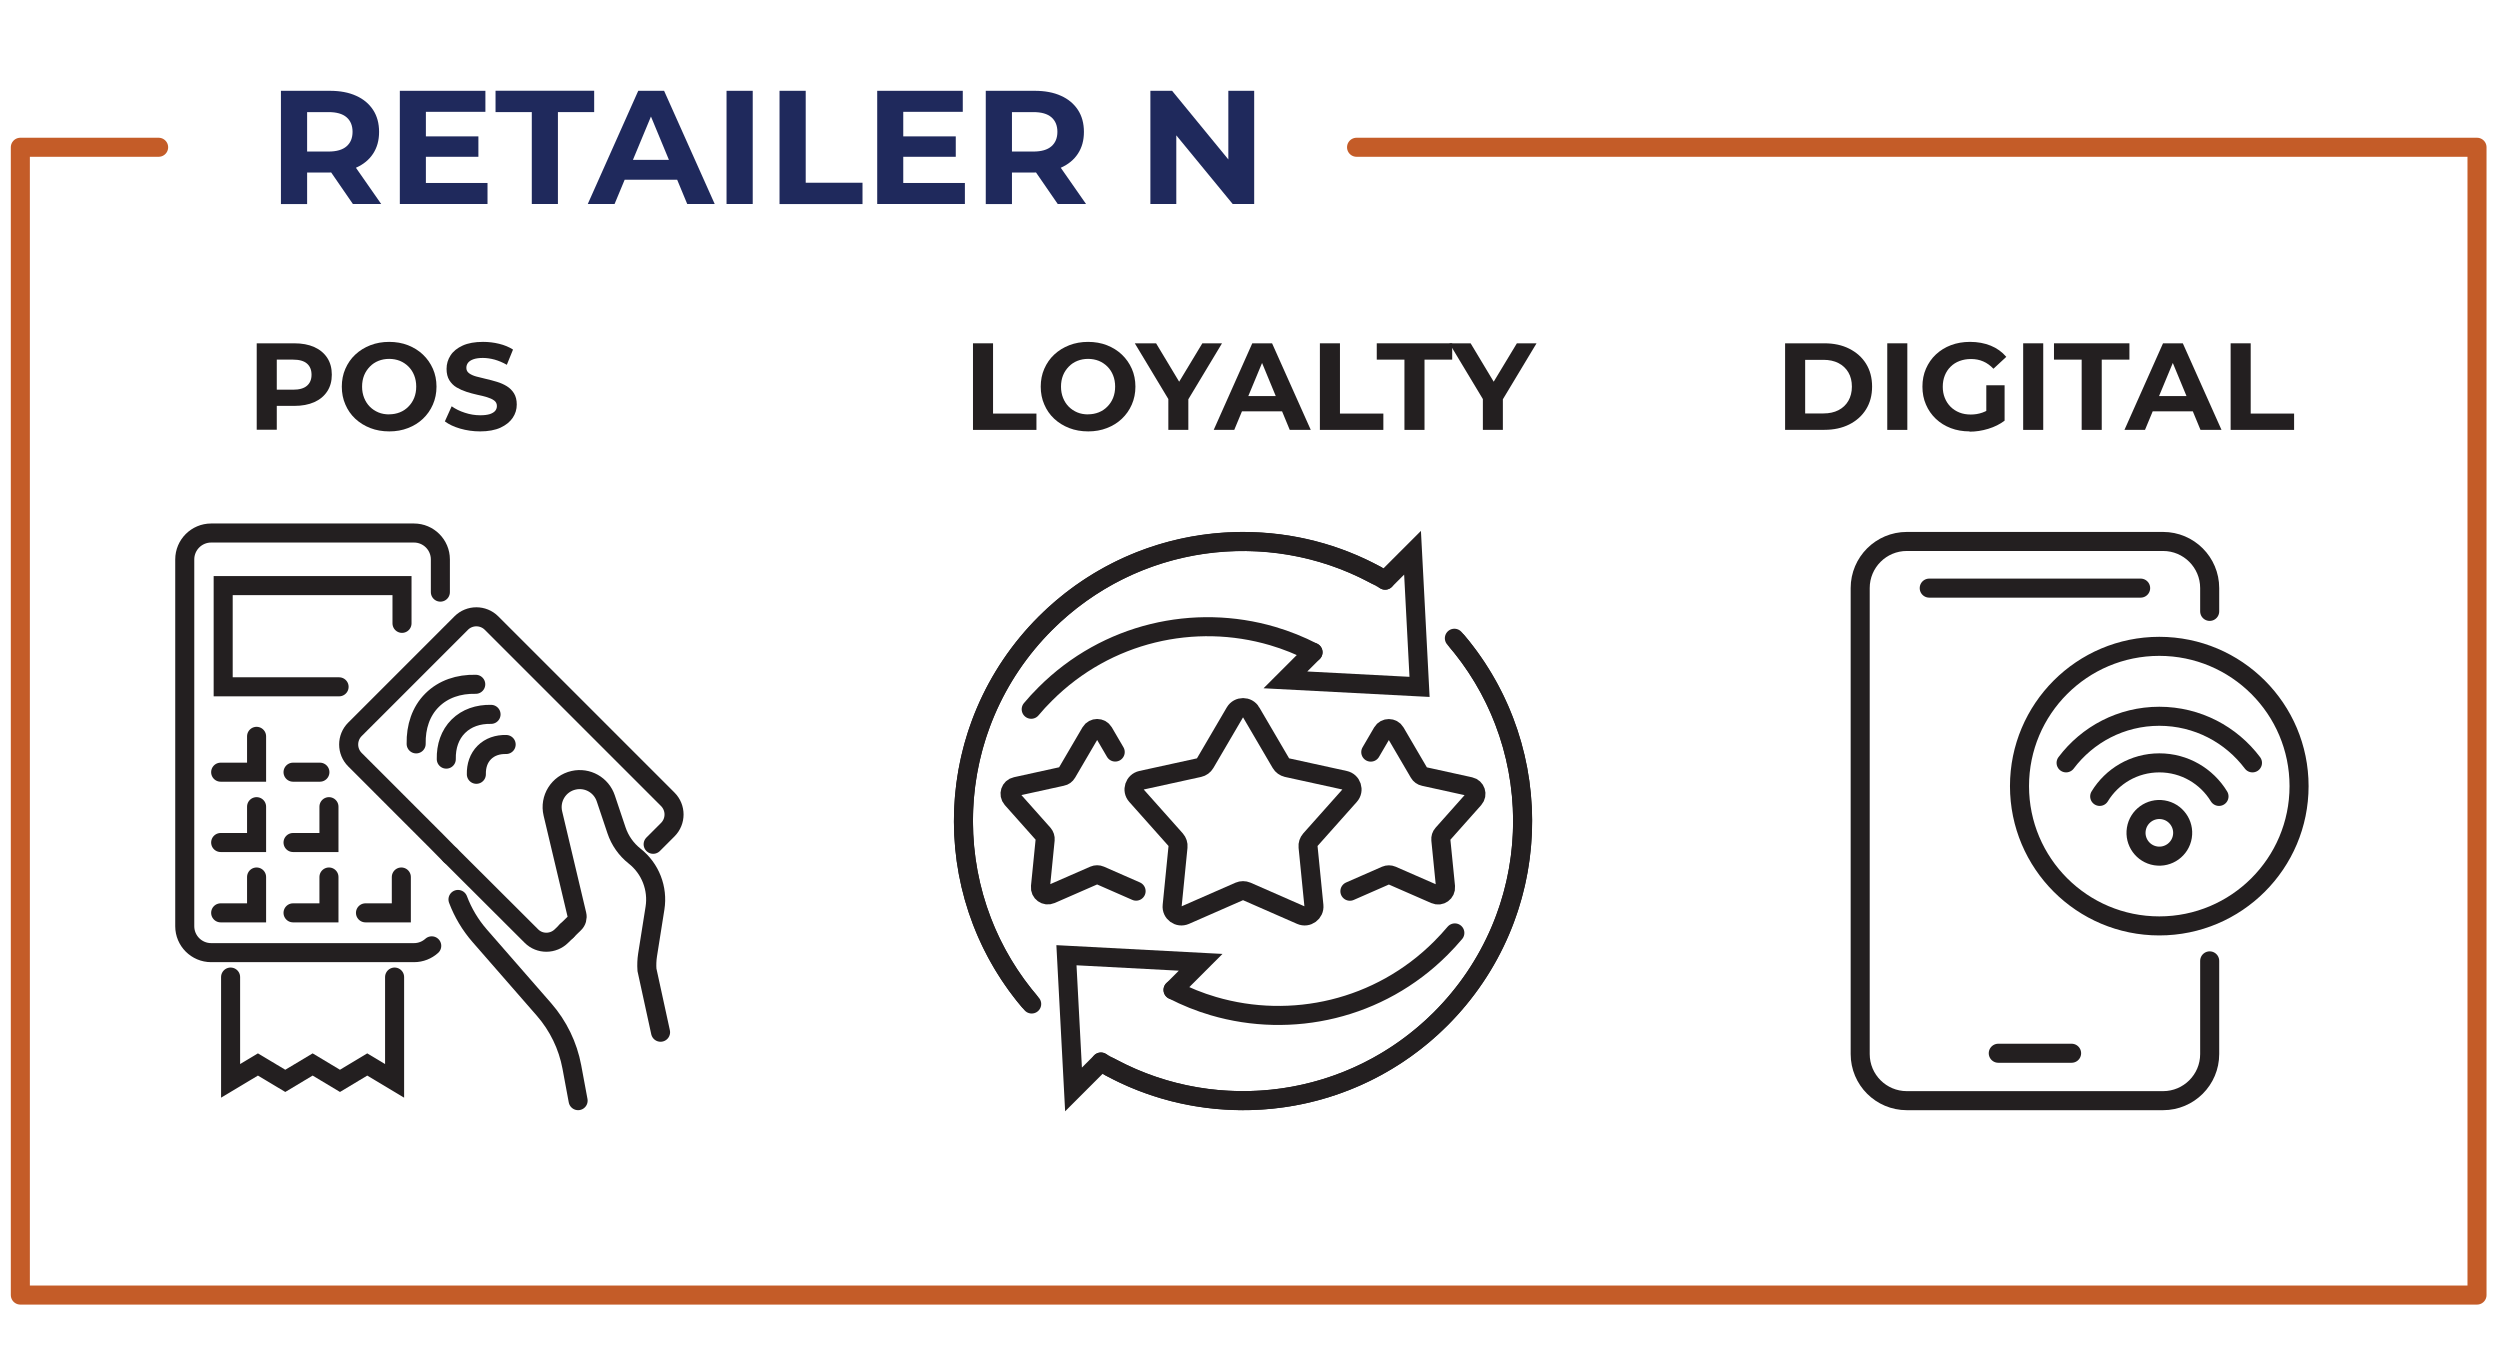 <?xml version="1.0" encoding="UTF-8"?>
<svg xmlns="http://www.w3.org/2000/svg" id="Layer_2" data-name="Layer 2" viewBox="0 0 367.53 198">
  <defs>
    <style>
      .cls-1 {
        fill: #1f295c;
      }

      .cls-1, .cls-2 {
        stroke-width: 0px;
      }

      .cls-3 {
        stroke: #231f20;
        stroke-miterlimit: 10;
      }

      .cls-3, .cls-4 {
        fill: none;
        stroke-linecap: round;
        stroke-width: 2.8px;
      }

      .cls-2 {
        fill: #231f20;
      }

      .cls-4 {
        fill-rule: evenodd;
        stroke: #c45c28;
        stroke-linejoin: round;
      }
    </style>
  </defs>
  <g>
    <polyline class="cls-4" points="199.43 21.65 364.15 21.65 364.15 190.39 2.99 190.39 2.99 21.65 23.32 21.65"></polyline>
    <g>
      <g>
        <g>
          <g>
            <path class="cls-3" d="m324.85,141.26v13.7c0,3.78-3.07,6.85-6.85,6.85h-37.68c-3.78,0-6.85-3.07-6.85-6.85v-68.51c0-3.78,3.07-6.85,6.85-6.85h37.68c3.78,0,6.85,3.07,6.85,6.85v3.43"></path>
            <line class="cls-3" x1="283.62" y1="86.46" x2="314.7" y2="86.46"></line>
            <line class="cls-3" x1="304.55" y1="154.84" x2="293.77" y2="154.84"></line>
          </g>
          <g>
            <g>
              <circle class="cls-3" cx="317.44" cy="122.42" r="3.43" transform="translate(145.75 416.16) rotate(-80.78)"></circle>
              <path class="cls-3" d="m308.68,117.08c1.8-2.96,5.05-4.93,8.77-4.93s6.97,1.97,8.77,4.93"></path>
              <path class="cls-3" d="m303.74,112.15c3.13-4.16,8.1-6.85,13.7-6.85s10.57,2.69,13.7,6.85"></path>
            </g>
            <circle class="cls-3" cx="317.44" cy="115.57" r="20.55"></circle>
          </g>
        </g>
        <g>
          <g>
            <path class="cls-3" d="m67.33,132.23c.73,1.94,1.81,3.76,3.2,5.35l9.45,10.83c2.09,2.4,3.51,5.32,4.09,8.45l.92,4.95"></path>
            <path class="cls-3" d="m96.02,124.12l2.15-2.15c1.23-1.23,1.23-3.23,0-4.46l-25.91-25.91c-1.23-1.23-3.23-1.23-4.46,0l-15.62,15.62c-1.23,1.23-1.23,3.23,0,4.46l11.99,11.99,2.03,2.06"></path>
            <path class="cls-3" d="m83.31,136.85l1.13-1.1c.34-.33.48-.82.37-1.28l-3.53-14.88c-.52-2.19.85-4.39,3.05-4.88h0c2.03-.46,4.07.69,4.73,2.67l1.57,4.68c.5,1.5,1.43,2.82,2.67,3.8h0c2.31,1.82,3.45,4.75,2.99,7.65l-1.09,6.88c-.11.72-.14,1.45-.09,2.18l2,9.18"></path>
            <path class="cls-3" d="m66.21,125.73l11.92,11.89c1.21,1.21,3.2,1.2,4.43-.03l.76-.74"></path>
            <g>
              <path class="cls-3" d="m61.18,109.36c-.05-2.51.7-4.79,2.34-6.42,1.64-1.64,3.91-2.4,6.42-2.34"></path>
              <path class="cls-3" d="m65.61,111.6c-.04-1.89.53-3.59,1.76-4.82s2.93-1.8,4.82-1.76"></path>
              <path class="cls-3" d="m70.03,113.83c-.03-1.26.35-2.39,1.17-3.21.82-.82,1.96-1.2,3.21-1.17"></path>
            </g>
          </g>
          <polyline class="cls-3" points="33.9 143.64 33.9 158.9 37.92 156.49 41.94 158.9 45.96 156.49 49.98 158.9 53.99 156.49 58.01 158.9 58.01 143.64"></polyline>
          <path class="cls-3" d="m63.47,139.05c-.69.62-1.6,1-2.61,1h-29.82c-2.14,0-3.88-1.74-3.88-3.88v-53.93c0-2.14,1.74-3.88,3.88-3.88h29.82c2.14,0,3.88,1.74,3.88,3.88v4.81"></path>
          <polyline class="cls-3" points="49.85 100.97 32.81 100.97 32.81 86.09 59.1 86.09 59.1 91.64"></polyline>
          <g>
            <polyline class="cls-3" points="59 128.93 59 134.2 53.73 134.2"></polyline>
            <polyline class="cls-3" points="48.36 128.93 48.36 134.2 43.08 134.2"></polyline>
            <polyline class="cls-3" points="37.72 128.93 37.72 134.2 32.44 134.2"></polyline>
          </g>
          <g>
            <polyline class="cls-3" points="48.36 118.59 48.36 123.86 43.08 123.86"></polyline>
            <polyline class="cls-3" points="37.72 118.59 37.72 123.86 32.44 123.86"></polyline>
          </g>
          <g>
            <line class="cls-3" x1="47.03" y1="113.52" x2="43.08" y2="113.52"></line>
            <polyline class="cls-3" points="37.72 108.25 37.72 113.52 32.44 113.52"></polyline>
          </g>
        </g>
        <g>
          <path class="cls-3" d="m161.85,156.13c.56.33,1.12.64,1.69.92,15.51,8.22,35.2,5.78,48.27-7.28,15.19-15.19,16.01-39.35,2.41-55.48"></path>
          <path class="cls-3" d="m172.45,145.53c1.92.99,3.89,1.78,5.93,2.38,11.47,3.37,24.38.54,33.43-8.51.73-.73,1.42-1.48,2.07-2.25"></path>
          <polyline class="cls-3" points="161.85 156.13 157.82 160.16 156.78 140.43 176.51 141.47 172.45 145.53"></polyline>
          <path class="cls-3" d="m203.63,85.29c-.56-.33-1.12-.64-1.69-.92-15.51-8.22-35.2-5.78-48.27,7.28-15.19,15.19-16.01,39.35-2.41,55.48"></path>
          <path class="cls-3" d="m151.6,104.27c.64-.77,1.34-1.53,2.07-2.25,9.05-9.05,21.96-11.89,33.43-8.51,2.03.6,4.01,1.39,5.93,2.38"></path>
          <polyline class="cls-3" points="203.63 85.29 207.66 81.26 208.69 100.98 188.97 99.95 193.03 95.89"></polyline>
          <path class="cls-3" d="m213.81,93.83c6.25,7.21,10.03,16.61,10.03,26.88,0,22.7-18.4,41.1-41.1,41.1-7.1,0-13.77-1.79-19.59-4.96"></path>
          <path class="cls-3" d="m151.67,147.6h0c-6.25-7.22-10.03-16.62-10.03-26.9,0-22.7,18.4-41.1,41.1-41.1,7.1,0,13.77,1.79,19.59,4.96"></path>
          <path class="cls-3" d="m183.92,104.7l4.39,7.5c.19.33.52.56.89.65l8.49,1.86c1.02.22,1.43,1.47.73,2.25l-5.78,6.49c-.25.29-.38.66-.34,1.05l.86,8.65c.1,1.04-.95,1.81-1.91,1.39l-7.96-3.49c-.35-.15-.75-.15-1.1,0l-7.96,3.49c-.96.42-2.02-.35-1.91-1.39l.86-8.65c.04-.38-.09-.76-.34-1.05l-5.78-6.49c-.7-.78-.29-2.02.73-2.25l8.49-1.86c.37-.08.7-.32.89-.65l4.39-7.5c.53-.9,1.84-.9,2.36,0Z"></path>
          <path class="cls-3" d="m201.52,110.57l1.71-2.93c.42-.71,1.47-.71,1.89,0l3.51,6c.15.26.41.45.71.51l6.78,1.49c.82.18,1.14,1.16.59,1.79l-4.62,5.19c-.21.23-.3.53-.27.84l.69,6.91c.08.84-.77,1.45-1.53,1.11l-6.36-2.78c-.27-.12-.6-.12-.88,0l-5.29,2.32"></path>
          <path class="cls-3" d="m167.02,131.01l-5.29-2.32c-.27-.12-.6-.12-.88,0l-6.36,2.78c-.77.34-1.62-.27-1.53-1.11l.69-6.91c.03-.3-.07-.6-.27-.84l-4.62-5.19c-.55-.63-.23-1.62.59-1.79l6.78-1.49c.3-.05.56-.25.71-.51l3.51-6c.42-.71,1.47-.71,1.89,0l1.71,2.93"></path>
        </g>
      </g>
      <g>
        <path class="cls-2" d="m37.74,63.2v-12.73h5.51c1.14,0,2.12.18,2.95.55.82.37,1.46.9,1.91,1.59.45.69.67,1.52.67,2.47s-.22,1.76-.67,2.45c-.45.69-1.08,1.22-1.91,1.59s-1.81.55-2.95.55h-3.87l1.31-1.33v4.84h-2.95Zm2.95-4.51l-1.31-1.4h3.71c.91,0,1.59-.19,2.04-.58s.67-.93.67-1.62-.22-1.25-.67-1.64-1.13-.58-2.04-.58h-3.71l1.31-1.4v7.22Z"></path>
        <path class="cls-2" d="m57.23,63.42c-1.01,0-1.94-.16-2.79-.49-.85-.33-1.59-.79-2.22-1.38s-1.11-1.29-1.45-2.09c-.35-.8-.52-1.67-.52-2.62s.17-1.82.52-2.62.83-1.5,1.46-2.09,1.37-1.05,2.22-1.38c.85-.33,1.77-.49,2.76-.49s1.93.16,2.77.49c.84.33,1.58.79,2.2,1.38s1.11,1.29,1.46,2.08c.35.79.53,1.67.53,2.63s-.18,1.82-.53,2.63c-.35.81-.84,1.5-1.46,2.09-.62.59-1.36,1.05-2.2,1.37-.84.33-1.76.49-2.75.49Zm-.02-2.51c.57,0,1.09-.1,1.57-.29s.9-.47,1.26-.84c.36-.36.65-.79.85-1.29s.3-1.05.3-1.65-.1-1.16-.3-1.66c-.2-.5-.48-.93-.84-1.29-.36-.36-.78-.64-1.26-.84-.48-.19-1.01-.29-1.58-.29s-1.09.1-1.57.29-.9.47-1.26.84-.65.79-.85,1.29c-.2.5-.3,1.05-.3,1.66s.1,1.14.3,1.65c.2.5.48.94.84,1.3.36.36.78.64,1.26.84s1.01.29,1.58.29Z"></path>
        <path class="cls-2" d="m70.58,63.42c-1.02,0-1.99-.14-2.93-.41-.93-.27-1.68-.63-2.25-1.06l1-2.22c.55.39,1.19.71,1.94.95.75.25,1.5.37,2.26.37.58,0,1.05-.06,1.41-.17.36-.12.62-.28.79-.48.17-.21.25-.44.25-.71,0-.34-.13-.61-.4-.81-.27-.2-.62-.36-1.05-.49s-.92-.25-1.45-.36c-.53-.12-1.06-.26-1.58-.43s-1.01-.39-1.45-.65-.79-.62-1.06-1.05c-.27-.44-.41-.99-.41-1.67,0-.73.2-1.39.59-1.99.39-.6.99-1.08,1.78-1.44.79-.36,1.79-.54,2.99-.54.8,0,1.59.09,2.36.28.78.19,1.46.47,2.05.85l-.91,2.24c-.59-.34-1.19-.59-1.78-.76-.59-.16-1.18-.25-1.75-.25s-1.04.07-1.4.2c-.36.13-.62.31-.78.52-.16.21-.24.46-.24.74,0,.33.13.59.4.79.27.2.62.36,1.06.48.44.12.92.24,1.45.36.53.12,1.05.26,1.58.42.53.16,1.01.37,1.45.64.44.27.79.62,1.06,1.05.27.44.41.99.41,1.65,0,.72-.2,1.37-.6,1.96s-1,1.07-1.79,1.44c-.79.36-1.8.55-3.01.55Z"></path>
      </g>
      <g>
        <path class="cls-2" d="m143.04,63.2v-12.73h2.95v10.33h6.38v2.4h-9.33Z"></path>
        <path class="cls-2" d="m159.98,63.42c-1.01,0-1.94-.16-2.79-.49-.85-.33-1.59-.79-2.22-1.38s-1.11-1.29-1.45-2.09c-.35-.8-.52-1.67-.52-2.62s.17-1.82.52-2.62.83-1.5,1.46-2.09,1.37-1.05,2.22-1.38c.85-.33,1.77-.49,2.76-.49s1.93.16,2.77.49c.84.33,1.58.79,2.2,1.38s1.11,1.29,1.46,2.08c.35.79.53,1.67.53,2.63s-.18,1.82-.53,2.63c-.35.81-.84,1.5-1.46,2.09-.62.59-1.36,1.05-2.2,1.37-.84.33-1.76.49-2.75.49Zm-.02-2.51c.57,0,1.09-.1,1.57-.29s.9-.47,1.26-.84c.36-.36.65-.79.85-1.29s.3-1.05.3-1.65-.1-1.16-.3-1.66c-.2-.5-.48-.93-.84-1.29-.36-.36-.78-.64-1.26-.84-.48-.19-1.01-.29-1.58-.29s-1.09.1-1.57.29-.9.47-1.26.84-.65.79-.85,1.29c-.2.5-.3,1.05-.3,1.66s.1,1.14.3,1.65c.2.5.48.94.84,1.3.36.36.78.64,1.26.84s1.01.29,1.58.29Z"></path>
        <path class="cls-2" d="m171.76,63.2v-5.2l.67,1.78-5.6-9.31h3.13l4.29,7.14h-1.8l4.31-7.14h2.89l-5.6,9.31.65-1.78v5.2h-2.95Z"></path>
        <path class="cls-2" d="m178.43,63.2l5.67-12.73h2.91l5.69,12.73h-3.09l-4.65-11.24h1.16l-4.67,11.24h-3.02Zm2.84-2.73l.78-2.24h6.55l.8,2.24h-8.13Z"></path>
        <path class="cls-2" d="m194.04,63.2v-12.73h2.95v10.33h6.38v2.4h-9.33Z"></path>
        <path class="cls-2" d="m206.47,63.2v-10.33h-4.07v-2.4h11.09v2.4h-4.07v10.33h-2.95Z"></path>
        <path class="cls-2" d="m218,63.2v-5.2l.67,1.78-5.6-9.31h3.13l4.29,7.14h-1.8l4.31-7.14h2.89l-5.6,9.31.65-1.78v5.2h-2.95Z"></path>
      </g>
      <g>
        <path class="cls-2" d="m262.43,63.2v-12.73h5.78c1.38,0,2.6.26,3.65.79,1.05.53,1.88,1.26,2.47,2.21.59.95.89,2.07.89,3.36s-.3,2.4-.89,3.35c-.59.95-1.42,1.69-2.47,2.22-1.06.53-2.27.79-3.65.79h-5.78Zm2.95-2.42h2.69c.85,0,1.59-.16,2.21-.48s1.11-.78,1.45-1.37.52-1.29.52-2.09-.17-1.51-.52-2.1c-.35-.59-.83-1.04-1.45-1.36s-1.36-.48-2.21-.48h-2.69v7.89Z"></path>
        <path class="cls-2" d="m277.45,63.2v-12.73h2.95v12.73h-2.95Z"></path>
        <path class="cls-2" d="m289.56,63.42c-1.01,0-1.93-.16-2.77-.48-.84-.32-1.58-.78-2.2-1.37s-1.11-1.29-1.45-2.09c-.35-.8-.52-1.68-.52-2.64s.17-1.84.52-2.64c.35-.8.83-1.5,1.46-2.09s1.37-1.05,2.22-1.37c.85-.32,1.78-.48,2.8-.48,1.13,0,2.14.19,3.05.56s1.66.92,2.28,1.64l-1.89,1.75c-.46-.48-.96-.85-1.51-1.08-.55-.24-1.14-.35-1.78-.35s-1.18.1-1.69.29c-.51.19-.95.47-1.32.84-.37.36-.65.79-.85,1.29-.2.5-.3,1.05-.3,1.66s.1,1.14.3,1.64.48.93.85,1.3c.37.37.81.65,1.31.85s1.06.29,1.66.29,1.15-.09,1.7-.28c.55-.19,1.09-.51,1.61-.95l1.67,2.13c-.69.52-1.49.92-2.41,1.2-.92.28-1.83.42-2.74.42Zm2.45-2v-4.78h2.69v5.16l-2.69-.38Z"></path>
        <path class="cls-2" d="m297.43,63.2v-12.73h2.95v12.73h-2.95Z"></path>
        <path class="cls-2" d="m306.03,63.2v-10.33h-4.07v-2.4h11.09v2.4h-4.07v10.33h-2.95Z"></path>
        <path class="cls-2" d="m312.32,63.2l5.67-12.73h2.91l5.69,12.73h-3.09l-4.65-11.24h1.16l-4.67,11.24h-3.02Zm2.84-2.73l.78-2.24h6.55l.8,2.24h-8.13Z"></path>
        <path class="cls-2" d="m327.93,63.2v-12.73h2.95v10.33h6.38v2.4h-9.33Z"></path>
      </g>
    </g>
  </g>
  <g>
    <path class="cls-1" d="m41.3,29.99V13.35h7.2c1.49,0,2.77.24,3.85.73,1.08.48,1.91,1.18,2.5,2.08.59.9.88,1.98.88,3.23s-.29,2.3-.88,3.2c-.59.9-1.42,1.58-2.5,2.06-1.08.48-2.36.71-3.85.71h-5.06l1.71-1.69v6.33h-3.85Zm3.85-5.9l-1.71-1.81h4.85c1.19,0,2.08-.26,2.66-.77.59-.51.88-1.22.88-2.13s-.29-1.63-.88-2.14c-.59-.51-1.47-.76-2.66-.76h-4.85l1.71-1.83v9.44Zm6.73,5.9l-4.16-6.04h4.11l4.21,6.04h-4.16Z"></path>
    <path class="cls-1" d="m62.61,26.9h9.06v3.09h-12.89V13.35h12.58v3.09h-8.75v10.46Zm-.29-6.85h8.01v3h-8.01v-3Z"></path>
    <path class="cls-1" d="m78.18,29.99v-13.51h-5.33v-3.14h14.5v3.14h-5.33v13.51h-3.85Z"></path>
    <path class="cls-1" d="m86.41,29.99l7.42-16.64h3.8l7.44,16.64h-4.04l-6.09-14.69h1.52l-6.11,14.69h-3.95Zm3.71-3.57l1.02-2.92h8.56l1.05,2.92h-10.63Z"></path>
    <path class="cls-1" d="m106.81,29.99V13.35h3.85v16.64h-3.85Z"></path>
    <path class="cls-1" d="m114.6,29.99V13.35h3.85v13.51h8.35v3.14h-12.2Z"></path>
    <path class="cls-1" d="m132.79,26.9h9.06v3.09h-12.89V13.35h12.58v3.09h-8.75v10.46Zm-.29-6.85h8.01v3h-8.01v-3Z"></path>
    <path class="cls-1" d="m144.92,29.99V13.35h7.2c1.49,0,2.77.24,3.85.73,1.08.48,1.91,1.18,2.5,2.08.59.9.88,1.98.88,3.23s-.29,2.3-.88,3.2c-.59.9-1.42,1.58-2.5,2.06-1.08.48-2.36.71-3.85.71h-5.06l1.71-1.69v6.33h-3.85Zm3.85-5.9l-1.71-1.81h4.85c1.19,0,2.08-.26,2.66-.77.59-.51.88-1.22.88-2.13s-.29-1.63-.88-2.14c-.59-.51-1.47-.76-2.66-.76h-4.85l1.71-1.83v9.44Zm6.73,5.9l-4.16-6.04h4.11l4.21,6.04h-4.16Z"></path>
    <path class="cls-1" d="m169.12,29.99V13.35h3.19l9.82,11.98h-1.55v-11.98h3.8v16.64h-3.16l-9.84-11.98h1.55v11.98h-3.8Z"></path>
  </g>
</svg>
